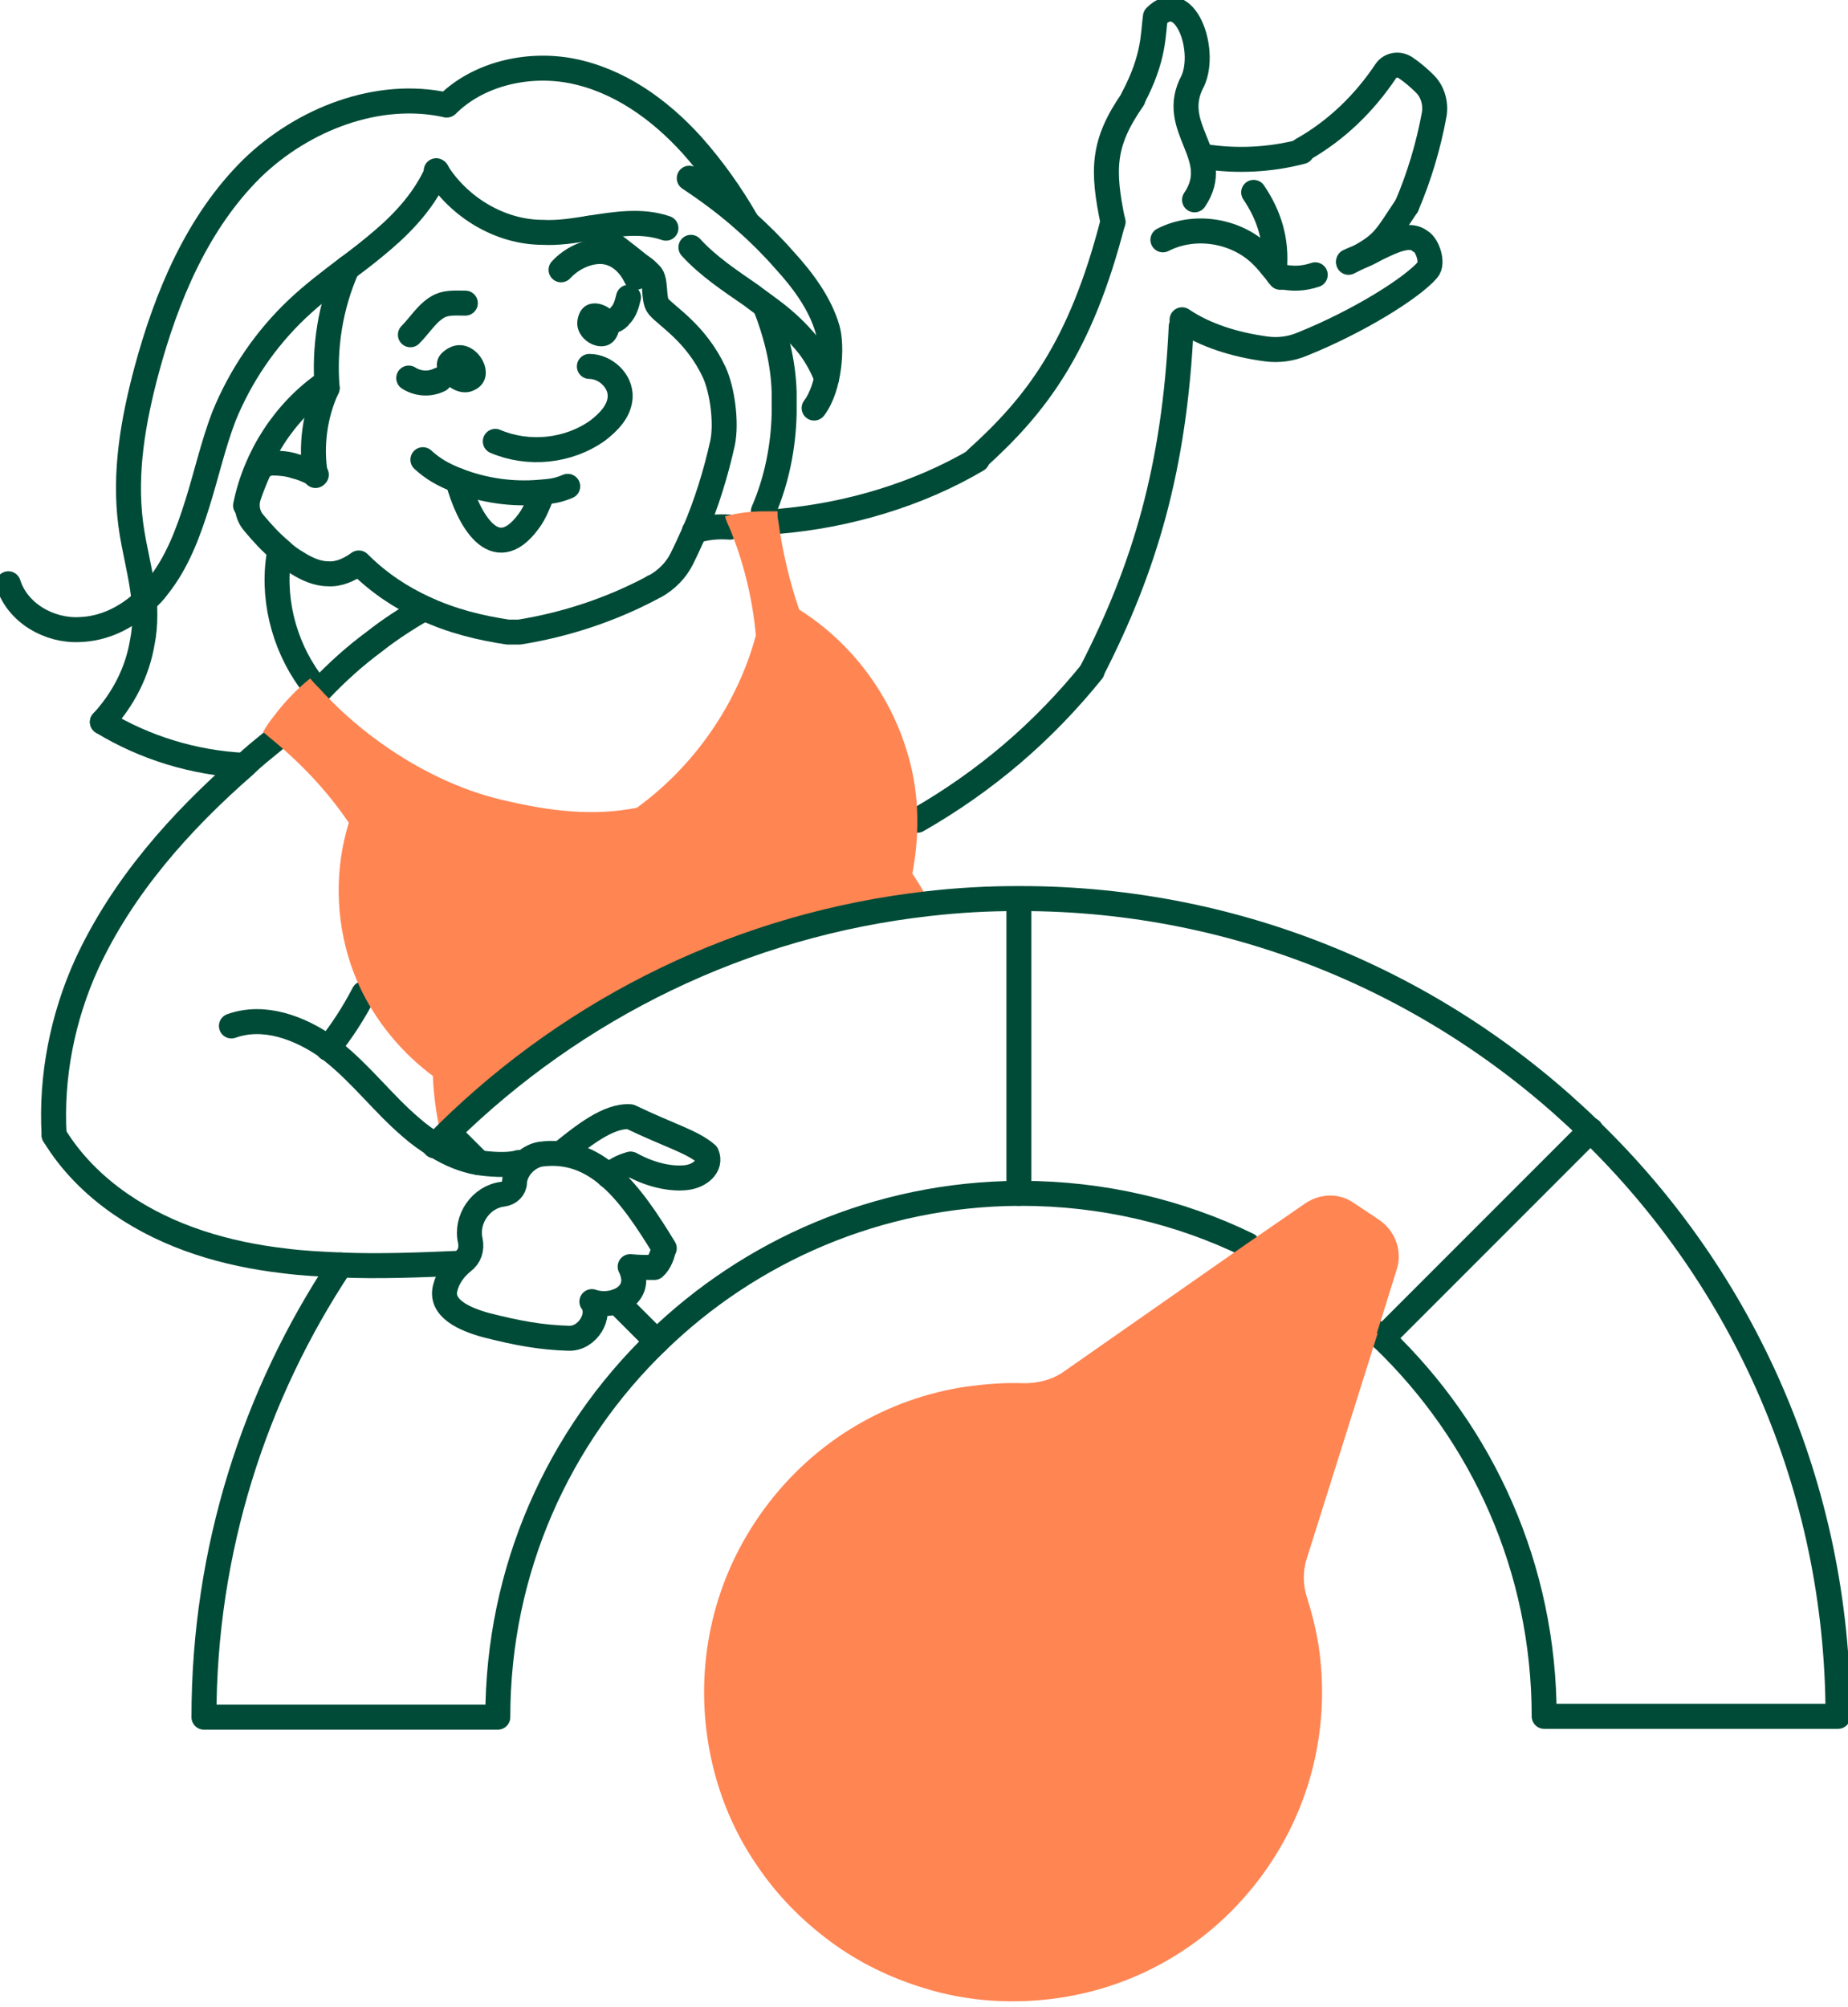 <?xml version="1.0" encoding="utf-8"?>
<svg xmlns="http://www.w3.org/2000/svg" data-name="Layer 1" id="Layer_1" version="1.1" viewBox="0 0 222 241">
  <defs>
    <style>
      .score-icon-1 {
        clip-path: url(#clippath);
      }

      .score-icon-2, .score-icon-3, .score-icon-4 {
        stroke-width: 0px;
      }

      .score-icon-2, .score-icon-5 {
        fill: none;
      }

      .score-icon-3 {
        fill: #ff8553;
      }

      .score-icon-4 {
        fill: #004b37;
      }

      .score-icon-5 {
        stroke: #004b37;
        stroke-linecap: round;
        stroke-linejoin: round;
        stroke-width: 3px;
      }
    </style>
    <clipPath id="clippath">
      <rect class="score-icon-2" height="240.4" width="222"/>
    </clipPath>
  </defs>
  <g class="score-icon-1">
    <g>
      <path class="score-icon-5" d="M40.9,151.9c-10.3,15.5-16.4,34.2-16.4,54.3h35.3c0-17.7,7.3-33.7,19.1-45.1,11.2-10.9,26.6-17.7,43.4-17.8h.4c9.7,0,19,2.2,27.2,6.2"/>
      <path class="score-icon-5" d="M122.4,143.3v-35.3"/>
      <path class="score-icon-5" d="M191.1,135.7l-25,25"/>
      <path class="score-icon-5" d="M57.5,139.6l-3.5-3.5"/>
      <path class="score-icon-5" d="M78.9,161.1l-4.8-4.8"/>
      <path class="score-icon-5" d="M131.2,80.5c6.3-12.3,9.9-24.3,10.7-41.3"/>
      <path class="score-icon-5" d="M110.2,98.5c8.2-4.7,15.1-10.6,21-17.9"/>
      <path class="score-icon-5" d="M93.6,62.6c8.2-.7,16.7-3.2,23.8-7.4"/>
      <path class="score-icon-5" d="M133.7,26.6h0c-3.9,15.2-9.3,22.1-16.4,28.5"/>
      <path class="score-icon-5" d="M153.8,33.3c-.3-.3-.5-.7-.8-1-.4-.5-.8-1-1.3-1.5-3-3.1-8.1-4-12-2"/>
      <path class="score-icon-5" d="M153.8,33.2c1.4.3,2.7.3,4.2-.2"/>
      <path class="score-icon-5" d="M162,31.5c4.3-2.1,4.3-2.8,7-6.8"/>
      <path class="score-icon-5" d="M144.7,18.8c3.9.6,7.9.4,11.7-.6"/>
      <path class="score-icon-5" d="M150.6,23.1c1.9,2.8,2.8,5.8,2.5,9.2"/>
      <path class="score-icon-5" d="M169,24.7c1.5-3.5,2.6-7.2,3.3-11,.2-1.3-.2-2.7-1.1-3.6-.7-.7-1.5-1.4-2.4-2-.8-.5-1.8-.3-2.3.4-2.6,3.9-6,7.2-10.1,9.5"/>
      <path class="score-icon-5" d="M133.7,26.7h0c-1.3-6.3-1.3-9.5,2.4-14.8"/>
      <path class="score-icon-5" d="M136.1,11.8c2.6-4.9,2.4-7.7,2.7-9.8,3.5-3.5,6.2,3.9,4.5,7.7-3.1,5.7,3.8,9,.2,14.3"/>
      <path class="score-icon-5" d="M142,38.4c2.8,1.9,6.4,3,10.1,3.5,1.5.2,3,0,4.4-.6,6.7-2.7,13.1-6.7,15-8.9.7-.8,0-2.9-.8-3.4-.1,0-.2-.1-.3-.2-1.2-.7-2.9,0-5.1,1.1-1.8,1-2.3,1-3.3,1.5"/>
      <path class="score-icon-5" d="M32.9,88.9c-1.2,1-2.4,1.9-3.5,3-7.8,6.8-14.7,14.6-19,23.9-2.9,6.4-4.3,13.5-3.9,20.5"/>
      <path class="score-icon-5" d="M6.5,136.3c2,3.3,4.8,6.1,8,8.3,5.8,4,12.7,6,19.6,6.8,2.3.3,4.5.4,6.8.5,4.7.2,9.4,0,14.2-.2"/>
      <path class="score-icon-5" d="M27.8,123.2c3.9-1.4,8.2.2,11.6,2.6.2.2.4.3.6.5,3.4,2.7,6.1,6.3,9.4,9.1.9.8,1.9,1.5,3,2.2,1.6,1,3.3,1.7,5,2,1.3.2,3.6.4,4.9,0"/>
      <path class="score-icon-5" d="M43.7,119.3c-1.2,2.3-2.6,4.5-4.3,6.6"/>
      <path class="score-icon-5" d="M79.7,149.8c0,.7-.5,1.9-1.1,2.4-.9,0-1.9,0-2.9-.1,1.7,3.4-2,5.1-4.6,4.2,1.2,1.6-.5,4.5-2.8,4.4-3.3-.1-6.1-.6-10-1.6-2.5-.7-5.5-2-4.8-4.5.3-1.2,1.1-2.3,2.1-3.1.8-.6,1.1-1.5.9-2.5-.6-2.6,1.3-5.3,3.9-5.6.8-.1,1.4-.7,1.4-1.4.1-1.6,1.5-3.1,3.1-3.4,6.7-.9,10.7,4.4,14.9,11.3h0Z"/>
      <path class="score-icon-5" d="M67.4,138.5c2.6-2.1,5.7-4.6,8.3-4.4,4.8,2.3,7.5,3,9.2,4.5.6,1.4-.8,2.6-2.4,2.8-1.5.2-4-.1-6.7-1.6"/>
      <path class="score-icon-5" d="M75.7,139.8c-1.1.3-1.9.8-2.6,1.4"/>
      <path class="score-icon-5" d="M37.2,81.7c-3.2-4.4-4.6-10.2-3.6-15.5"/>
      <path class="score-icon-5" d="M12.3,86.7c5.1,3.1,11,4.9,17,5.2"/>
      <path class="score-icon-5" d="M37.9,57.1c-.6-3.5-.1-7.3,1.4-10.5"/>
      <path class="score-icon-5" d="M39.3,46.6c-.4-4.9.4-9.9,2.4-14.4"/>
      <path class="score-icon-5" d="M52.5,20.6c-1.4,3.2-3.8,5.9-6.5,8.2-1.4,1.2-2.8,2.3-4.3,3.4-2.1,1.6-4.1,3.1-6,4.9-3.8,3.6-6.8,8-8.8,12.9-1.3,3.4-2.1,7-3.2,10.5-1.1,3.5-2.4,7-4.7,9.9-.5.7-1.1,1.3-1.8,1.9-2.1,1.9-4.7,3.2-7.6,3.3-3.7.2-7.5-2-8.6-5.5"/>
      <path class="score-icon-5" d="M80,27.4c-2.9-1-6-.5-9.2,0-1.9.3-3.7.6-5.6.5-5.1,0-10.1-3-12.8-7.4"/>
      <path class="score-icon-5" d="M91.9,36.7c1.3,3.3,2.2,6.8,2.3,10.4,0,.9,0,1.7,0,2.6-.1,4-.9,8-2.5,11.7"/>
      <path class="score-icon-5" d="M83,29.7c2.1,2.3,4.7,4,7.3,5.8.5.4,1.1.8,1.6,1.2,2,1.4,3.8,3,5.3,4.9.9,1.2,1.6,2.5,2.1,3.8"/>
      <path class="score-icon-5" d="M82.8,21.4c2.4,1.6,4.7,3.3,6.8,5.2,1.6,1.4,3.2,3,4.6,4.6,2.2,2.4,4.3,5.2,5.2,8.3.6,2.1.3,7-1.6,9.5"/>
      <path class="score-icon-5" d="M53.7,12.6c3.7-3.7,9.6-5.1,14.9-4.1,5.7,1.1,10.6,4.6,14.5,8.9,2.5,2.8,4.7,5.9,6.6,9.2"/>
      <path class="score-icon-5" d="M12.3,86.7c2.5-2.7,4.2-6,4.8-9.6h0c.2-1,.3-2.1.3-3.2,0-.6,0-1.2-.1-1.8-.3-3.1-1.2-6.1-1.6-9.2-.8-6.2.3-12.4,1.9-18.4,2.4-8.9,6.1-17.8,12.7-24.3,6.1-5.9,15.1-9.4,23.3-7.6"/>
      <path class="score-icon-5" d="M59.5,53c4,1.7,8.8,1.2,12.3-1.3,1.3-1,2.6-2.3,2.7-4,.1-2-1.8-3.7-3.7-3.7"/>
      <path class="score-icon-5" d="M50.8,55.2c1.2,1.1,2.4,1.8,4.2,2.5,3.1,1.2,6.5,1.7,9.9,1.4,1.4-.1,2.1-.2,3.3-.7"/>
      <path class="score-icon-5" d="M65.1,59.4c-.4,1-.9,2.3-1.6,3.2-4.1,5.6-7.3-.4-8.5-4.9"/>
      <path class="score-icon-4" d="M56.6,47c-2.6.8-5.6-3-3.3-4.8,3.5-2.9,7.4,3.4,3.3,4.8Z"/>
      <path class="score-icon-4" d="M74.3,39.9c-1,3.3-5.5,1.2-4.9-1.6.7-3.6,5.8-1.4,4.9,1.6Z"/>
      <path class="score-icon-5" d="M49.1,45.4c1.1.7,2.5.8,3.7.2"/>
      <path class="score-icon-5" d="M73.7,38.5c.3-.1.6-.3.8-.6.6-.6.8-1.4,1-2.2"/>
      <path class="score-icon-5" d="M49.3,40.2c1.2-1.2,2.1-2.8,3.6-3.5.9-.4,2-.3,3-.3"/>
      <path class="score-icon-5" d="M67.4,32.4c1.3-1.4,3.1-2.2,4.7-2.2,1.8,0,3.4,1.2,4.3,3.1"/>
      <path class="score-icon-5" d="M83.4,63.8c1.4-.5,2.9-.6,4.3-.5"/>
      <path class="score-icon-5" d="M38.5,82.8c2-2.1,4.1-4,6.4-5.7,1.9-1.5,3.9-2.8,6-4h0"/>
      <path class="score-icon-5" d="M70.8,27.4c2.1,1.3,4.1,2.9,6.1,4.5.1,0,.2.2.3.2.3.2.6.5.9.8.8.7.3,3.1,1,3.9,1,1.2,4.5,3.2,6.7,7.9,1,2.2,1.5,6.1,1,8.5-.8,3.6-1.9,7.2-3.4,10.7-.5,1.1-1,2.2-1.5,3.2-.7,1.4-1.8,2.5-3.2,3.3-.1,0-.3.1-.4.2-4.9,2.6-10.3,4.4-15.9,5.3-.5,0-.9,0-1.4,0-3.3-.5-6.7-1.3-10.1-2.9h0c-2.6-1.2-5.3-2.9-7.8-5.4-1.1.8-2.4,1.4-3.7,1.3-1.3,0-2.6-.6-3.7-1.3-.7-.4-1.4-.9-2-1.5-1.2-1-2.2-2.1-3.2-3.3-.8-.9-1-2.2-.6-3.3.3-.9.7-1.9,1.1-2.8.3-.7,1-1.1,1.8-1.1s1.9.1,2.7.4c.9.2,1.7.6,2.5,1"/>
      <path class="score-icon-5" d="M39.1,46c-4.9,3.4-8.4,8.8-9.6,14.7"/>
      <path class="score-icon-3" d="M111.7,108.6c-22.4,2.5-42.5,12.5-57.8,27.5l-.8.8c-.6-2.5-1-5.1-1.1-7.7-3.5-2.6-6.4-6-8.4-9.9-.6-1.2-1.1-2.4-1.5-3.6-1.8-5.4-1.9-11.4-.2-16.9-2.5-3.7-5.6-7-9.1-9.9-.4-.3-.8-.7-1.2-1,.4-.7.8-1.3,1.3-1.9,1.2-1.6,2.6-3.1,4.2-4.4,0,0,.1-.1.2-.1.3.4.7.8,1.1,1.2,5.7,6.3,13.8,11.4,21.7,13.3,6.2,1.5,11.3,2,16.4,1,6.9-5,12.1-12.5,14.3-20.7-.4-4.5-1.5-8.9-3.2-13-.2-.4-.4-.9-.5-1.3,1.5-.4,3.1-.6,4.7-.6.5,0,1.1,0,1.6,0,0,.4,0,.8.1,1.2.5,3.6,1.3,7.1,2.5,10.6,6.2,3.9,10.9,10.1,13,17.2.8,2.6,1.2,5.4,1.2,8.1,0,2.2-.2,4.3-.6,6.4.8,1.2,1.5,2.4,2.2,3.6Z"/>
      <path class="score-icon-5" d="M165.5,160.1c.2.2.4.4.6.6,12,11.5,19.4,27.6,19.4,45.4h35.3c0-27.6-11.4-52.6-29.8-70.4-17.7-17.2-41.8-27.8-68.4-27.8h-.4c-3.6,0-7.1.2-10.6.6-22.4,2.5-42.5,12.5-57.8,27.5l-.8.8c-.2.2-.5.5-.8.8"/>
      <path class="score-icon-3" d="M165.5,160.1l-8.5,27c-.5,1.5-.5,3.2,0,4.7.6,1.9,1.1,3.9,1.4,5.8,1.4,9.4-.7,19.3-6.8,27.6-6.1,8.3-14.9,13.3-24.3,14.7-5.4.8-11,.5-16.4-1.2-3.9-1.2-7.7-3-11.2-5.6-3.5-2.6-6.4-5.6-8.7-9-3.2-4.6-5.2-9.9-6-15.3-1.4-9.4.7-19.3,6.8-27.6,6.1-8.3,14.9-13.3,24.3-14.7,2.3-.3,4.6-.5,6.9-.4,1.7,0,3.4-.4,4.8-1.4l21.9-15.3,7.1-4.9c1.8-1.2,4.1-1.3,5.9,0l3,2c1.9,1.3,2.8,3.7,2.1,5.9l-2.4,7.7h0Z"/>
    </g>
  </g>
</svg>